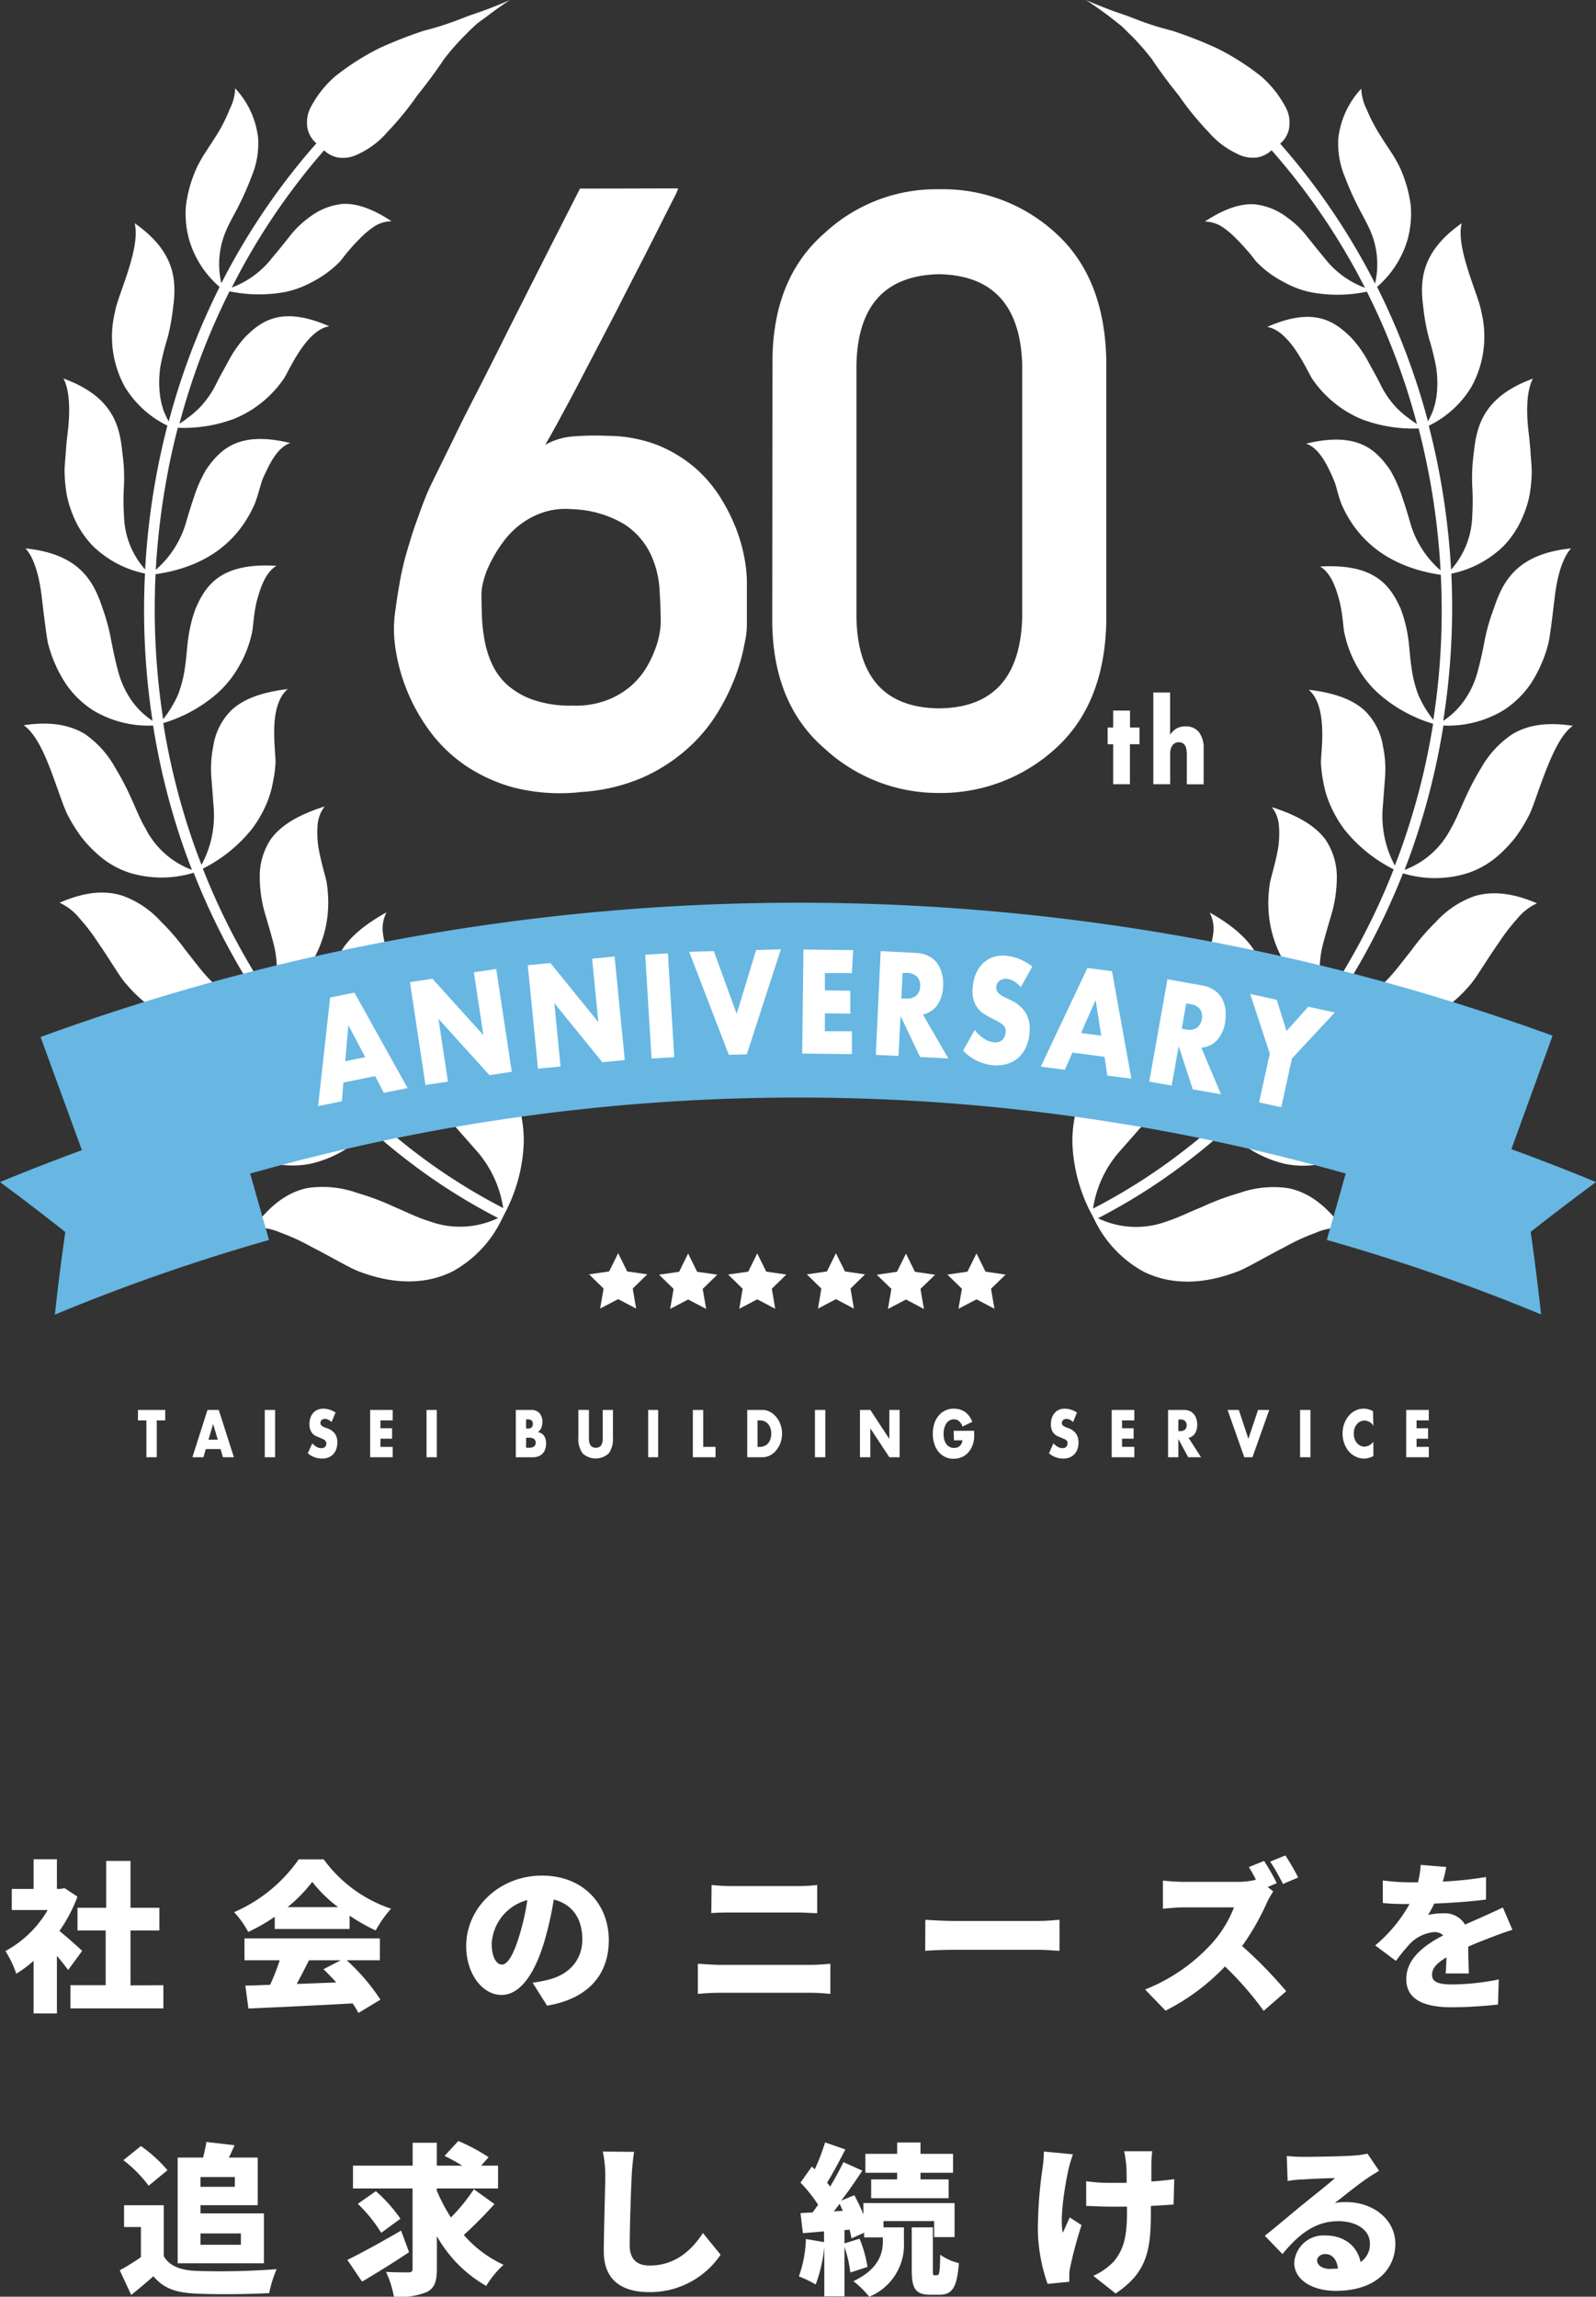 <svg xmlns="http://www.w3.org/2000/svg" viewBox="0 0 226.53 325.98"><rect x="0" y="0" width="226.53" height="325.98" fill="#333333" stroke="none"/><defs><style>.cls-1{fill:#fff;}.cls-2{fill:#67b7e2;}</style></defs><g id="レイヤー_2" data-name="レイヤー 2"><g id="レイヤー_1-2" data-name="レイヤー 1"><path class="cls-1" d="M9.67,279.61c-.41-.57-1-1.31-1.59-2v8.16H4.77V278.3a16.93,16.93,0,0,1-2.46,1.84,14.77,14.77,0,0,0-1.54-3.22,15.49,15.49,0,0,0,6-5.82H1.67v-3h3.1v-4.21H8.08v4.21h.51l.57-.11L11,269.2a22.4,22.4,0,0,1-2.56,4.87c1.11.9,2.76,2.37,3.22,2.83Zm13.52,2.16v3.29H10v-3.29h5V274H11v-3.22h4.07v-6.65h3.45v6.65h4.1V274h-4.1v7.79Z"/><path class="cls-1" d="M39,272.05a25.93,25.93,0,0,1-3.77,2.16,13.31,13.31,0,0,0-2-2.81,21.75,21.75,0,0,0,9.17-7.49h3.55a19.44,19.44,0,0,0,9.56,7A16.41,16.41,0,0,0,53.32,274a27.78,27.78,0,0,1-3.7-2.1v1.89H39Zm10.21,6.18A28.8,28.8,0,0,1,54,283.82l-3.13,1.89a11.69,11.69,0,0,0-.82-1.36c-5.29.3-10.86.55-14.79.73l-.44-3.26c1.06,0,2.23-.07,3.52-.11a30.6,30.6,0,0,0,1.36-3.48h-5v-3.1H53.92v3.1ZM48,270.69a19.1,19.1,0,0,1-3.68-3.59,21,21,0,0,1-3.51,3.59Zm-4.14,7.54c-.57,1.13-1.17,2.3-1.74,3.36l5.61-.21c-.6-.66-1.22-1.31-1.82-1.88l2.44-1.27Z"/><path class="cls-1" d="M75.59,281.41a17.6,17.6,0,0,0,2.23-.42c2.89-.71,4.83-2.73,4.83-5.72s-1.43-5-4.05-5.66a47.78,47.78,0,0,1-1.33,5.93c-1.36,4.56-3.41,7.61-6.1,7.61s-5-3-5-6.94c0-5.4,4.67-10,10.77-10,5.79,0,9.47,4,9.47,9.17,0,4.78-2.83,8.3-8.76,9.29Zm-.74-11.73a6.79,6.79,0,0,0-5.06,6.16c0,2,.69,3,1.47,3s1.61-1.38,2.42-4A34.47,34.47,0,0,0,74.85,269.68Z"/><path class="cls-1" d="M99.05,278.72c1,.06,2.21.16,3.15.16h12.88c.82,0,1.93-.07,2.78-.16V283c-.9-.09-2.07-.16-2.78-.16H102.2c-.94,0-2.23.07-3.15.16ZM101,267.54a27.54,27.54,0,0,0,2.94.16h9.34a22.85,22.85,0,0,0,2.71-.16v4c-.69,0-1.89-.09-2.71-.09h-9.32c-.92,0-2.13,0-3,.09Z"/><path class="cls-1" d="M131.34,272.48c.92.07,2.85.17,4,.17h12.21c1,0,2.16-.12,2.83-.17v4.4c-.6,0-1.89-.14-2.83-.14H135.32c-1.31,0-3,.07-4,.14Z"/><path class="cls-1" d="M180.72,268.46a12,12,0,0,0-.94,1.68,35.53,35.53,0,0,1-3.48,6.07,62.17,62.17,0,0,1,6.26,6.41l-3.2,2.79a45.66,45.66,0,0,0-5.49-6.3,30.86,30.86,0,0,1-8.44,6.27l-2.9-3a25.49,25.49,0,0,0,9.4-6.46,16.61,16.61,0,0,0,3.22-5.2H168c-1,0-2.3.14-2.94.19v-4a26,26,0,0,0,2.94.19h7.68a10.29,10.29,0,0,0,2.58-.3,20.29,20.29,0,0,0-1-1.8l2.16-.87a31.8,31.8,0,0,1,1.8,3.15l-1.29.55Zm1.38-1.06a28.53,28.53,0,0,0-1.82-3.17l2.16-.88a33.26,33.26,0,0,1,1.82,3.13Z"/><path class="cls-1" d="M205.19,280.1c.05-.58.09-1.43.12-2.28-1.43.83-2.05,1.56-2.05,2.48s.71,1.36,2.85,1.36a34.47,34.47,0,0,0,6.62-.71l-.11,3.56a62.27,62.27,0,0,1-6.58.39c-3.75,0-6.44-1-6.44-4s2.72-4.88,5.25-6.21a1.75,1.75,0,0,0-1.25-.46,5.45,5.45,0,0,0-3.35,1.52,27.46,27.46,0,0,0-2.12,2.57l-2.94-2.2a20.81,20.81,0,0,0,4.87-5.87c-.94,0-2.59,0-3.79-.16V266.9a30.21,30.21,0,0,0,4.09.27h.9a13.23,13.23,0,0,0,.39-2.48l3.63.3a20.26,20.26,0,0,1-.5,2.07,52.46,52.46,0,0,0,6.14-.65l0,3.2c-2.13.28-4.92.48-7.35.57a13.24,13.24,0,0,1-.88,1.61,11.57,11.57,0,0,1,2.26-.23,3.33,3.33,0,0,1,3,1.61c.92-.43,1.66-.73,2.46-1.1,1-.44,1.93-.87,2.9-1.33l1.36,3.17c-.81.23-2.24.76-3.11,1.1s-2,.76-3.17,1.29c0,1.24.07,2.78.09,3.8Z"/><path class="cls-1" d="M23.24,320.23c.85,1.43,2.41,2,4.67,2.09a105.26,105.26,0,0,0,11.36-.25,16.49,16.49,0,0,0-1.06,3.4c-2.92.16-7.5.21-10.37.07s-4.55-.69-6.07-2.46c-.94.83-1.91,1.66-3.15,2.65L17,322.23a32.64,32.64,0,0,0,3-1.86v-4.28H17.61V313h5.63Zm-2.14-10a18.53,18.53,0,0,0-3.59-3.63l2.49-2a19.48,19.48,0,0,1,3.77,3.43Zm4.12-4h3.61c.18-.76.37-1.55.46-2.21l4,.46c-.28.62-.53,1.22-.81,1.75h4.1v6.76H28.46v1.17h9v7.08H25.22ZM28.46,309v1.38h4.87V309Zm0,8v1.61h5.73V317Z"/><path class="cls-1" d="M58.06,319.66c-2.18,1.47-4.67,3-6.67,4.18l-2.09-3.08c1.93-.94,4.9-2.58,7.63-4.16Zm12.12-6.83a60.32,60.32,0,0,1-4.35,4.39,16.82,16.82,0,0,0,5.64,4.23,13.6,13.6,0,0,0-2.46,3,18.66,18.66,0,0,1-7-7.06V322c0,1.84-.35,2.76-1.41,3.31a10.19,10.19,0,0,1-4.69.67,14.36,14.36,0,0,0-1.12-3.52c1.28.07,2.71.07,3.17.07s.6-.14.6-.55V310.62H50.1v-3.24h8.47v-3.25H62v3.25h3.61c-.81-.51-1.73-1-2.51-1.38l1.95-2.12a26.2,26.2,0,0,1,4.3,2.3l-1.05,1.2h2.39v3.24H62v.3A24.33,24.33,0,0,0,64,314.73a25.69,25.69,0,0,0,3.26-4ZM53.35,311a21.73,21.73,0,0,1,3.49,3.91l-2.73,2a20.93,20.93,0,0,0-3.32-4.11Z"/><path class="cls-1" d="M90,305.42c-.16,1.08-.3,2.46-.34,3.45-.12,2.39-.28,7.31-.28,9.82,0,2.18,1.26,2.87,2.81,2.87,3.54,0,5.93-2.07,7.58-4.62l2.51,3.08a12.08,12.08,0,0,1-10.12,5.31c-4,0-6.46-1.79-6.46-5.77,0-2.87.21-9,.21-10.69a16.57,16.57,0,0,0-.35-3.49Z"/><path class="cls-1" d="M125.4,316.14h2.9v2.09a7.94,7.94,0,0,1-4.92,7.75,14.74,14.74,0,0,0-2.25-2.21c3.63-1.7,4.18-4,4.18-5.63v-.58h-2.66v-.66l-1.8.8a10.87,10.87,0,0,0-.27-1.24l-.72.07v1.88l2.14-.66a17.66,17.66,0,0,1,1.13,4l-2.44.8a16.81,16.81,0,0,0-.83-3.63v7H117v-7a21.55,21.55,0,0,1-1.22,5.33,15.51,15.51,0,0,0-2.39-1.15,17.37,17.37,0,0,0,1-5.31l2.57.44v-1.52l-3,.25-.34-2.85,1.72-.09c.25-.35.51-.72.78-1.08a20,20,0,0,0-2.5-3.15l1.61-2.28.41.39a29.14,29.14,0,0,0,1.47-3.82l2.88,1c-.85,1.64-1.8,3.43-2.6,4.72.16.18.3.36.44.55.71-1.2,1.38-2.42,1.88-3.47l2.69,1.21c-.9,1.36-1.93,2.86-3,4.26l1.86-.78a27.33,27.33,0,0,1,1.29,2.73v-1.61h12.94v4.83h-2.9v-2.27H125.4Zm-5.77-2.35c-.16-.34-.3-.66-.46-1-.27.37-.55.74-.82,1.08Zm7.71-5.4h-4.51V305.7h4.51v-1.61h3.31v1.61h4.62v2.69h-4.62v.94h4V312h-11v-2.67h3.68Zm5.7,14.53c.27,0,.37-.37.41-2.9a7.73,7.73,0,0,0,2.65,1.2c-.26,3.52-1,4.48-2.74,4.48H132.1c-2.23,0-2.69-.92-2.69-3.56v-6h3v6c0,.71,0,.8.25.8Z"/><path class="cls-1" d="M152.29,305.77c-.23.64-.5,1.56-.62,2.07-.46,2.09-1.29,6.76-.83,9.06.3-.56.67-1.5,1-2.17l1.67,1.09a58.51,58.51,0,0,0-1.58,5.84,6.27,6.27,0,0,0-.16,1.15c0,.25,0,.69,0,1.05l-3.08.3a24.43,24.43,0,0,1-1.38-7.47,61.34,61.34,0,0,1,.69-9.11,16.64,16.64,0,0,0,.16-2.2Zm14.28,7.13-3.22.2v1c0,5.45-.64,8.5-5,11.42l-3.17-2.5a9.35,9.35,0,0,0,2.92-2.05c1.33-1.63,1.86-3.36,1.86-6.9v-.87c-.8,0-1.61,0-2.37,0-.94,0-2.21-.07-3.42-.11v-3.5a23,23,0,0,0,3.33.23c.76,0,1.59,0,2.41,0,0-1.13,0-2.19-.09-2.81a13.36,13.36,0,0,0-.27-1.68h4a14.87,14.87,0,0,0-.13,1.68c0,.46,0,1.5,0,2.62,1.25-.09,2.37-.2,3.25-.34Z"/><path class="cls-1" d="M195.74,308.11c-.6.37-1.18.71-1.75,1.11-1.29.87-3.29,2.5-4.53,3.47a7.34,7.34,0,0,1,1.59-.14c3.91,0,7,2.51,7,5.93s-2.58,6.67-8.47,6.67c-3.21,0-5.88-1.49-5.88-4a4.16,4.16,0,0,1,4.41-3.86c2.79,0,4.58,1.61,5,3.77a3,3,0,0,0,1.33-2.62c0-2-2-3.18-4.5-3.18-3.34,0-5.73,2-7.91,4.67l-2.51-2.6c1.47-1.15,4.12-3.4,5.47-4.5s3.38-2.69,4.49-3.68c-1.15,0-3.5.11-4.72.2-.69,0-1.49.12-2,.21l-.12-3.56a19.44,19.44,0,0,0,2.32.13c1.22,0,5.78-.06,7.13-.18a11.08,11.08,0,0,0,2-.28ZM189.9,322c-.12-1.27-.81-2.07-1.77-2.07-.74,0-1.18.44-1.18.9,0,.71.76,1.21,1.91,1.21C189.23,322,189.57,322,189.9,322Z"/><path class="cls-1" d="M71.88,171.76a23.06,23.06,0,0,0,2.46-9.69,17.93,17.93,0,0,0-3.08-10.24c-.53-.72-2-2.28-3.23-4.09a13.21,13.21,0,0,1-1.4-2.92,5.08,5.08,0,0,1-.07-2.91c-3.34,3-5,5.46-5.5,7.72a9.41,9.41,0,0,0,.77,6.05,18.32,18.32,0,0,0,2.59,4l3,3.41a15.86,15.86,0,0,1,4,8.37,83.43,83.43,0,0,1-12.5-7.92c-1.85-1.41-3.64-2.91-5.39-4.48A22,22,0,0,0,58,150.55a18.09,18.09,0,0,0,.48-5.07,18.88,18.88,0,0,0-1.19-5.38c-.33-.83-1.42-2.66-2.2-4.68a13.39,13.39,0,0,1-.76-3.12,5.09,5.09,0,0,1,.53-2.81c-3.79,2.11-5.81,4.13-6.78,6.18a9.32,9.32,0,0,0-.5,5.94,19.26,19.26,0,0,0,1.57,4.44c.71,1.32,1.45,2.6,2.11,3.92a15.5,15.5,0,0,1,1.58,4.22,14.79,14.79,0,0,1,.28,4.54A92.87,92.87,0,0,1,39,142.53c5.24-4.25,8.51-10,7.36-17.31-.16-.86-.81-2.85-1.17-5a14.08,14.08,0,0,1-.11-3.16,5,5,0,0,1,1-2.6c-4,1.27-6.28,2.81-7.6,4.59a9.5,9.5,0,0,0-1.61,5.58,19,19,0,0,0,.61,4.56c.4,1.41.83,2.78,1.19,4.17a15.19,15.19,0,0,1,.63,4.35,14.89,14.89,0,0,1-.66,4.31,96.11,96.11,0,0,1-9.85-18.73,21,21,0,0,0,7-5.67,17.08,17.08,0,0,0,2.32-4.25,14.79,14.79,0,0,0,.65-2.46,16.82,16.82,0,0,0,.35-2.73c0-.86-.25-2.89-.18-5s.57-4.28,1.92-5.38c-4,.48-6.46,1.55-8,3a9.06,9.06,0,0,0-2.57,5.06,16,16,0,0,0-.28,4.47c.11,1.43.22,2.82.32,4.2a14.65,14.65,0,0,1-1.72,8.22c-.27-.7-.54-1.41-.8-2.12a99.33,99.33,0,0,1-4.63-18,20.56,20.56,0,0,0,7.61-4.17,14.85,14.85,0,0,0,3-3.65A16.08,16.08,0,0,0,35.72,90c.25-.82.23-2.82.77-4.83s1.29-4,2.76-4.86c-7.77-.48-10,2.64-11.46,6a19.33,19.33,0,0,0-1.06,4.22c-.21,1.39-.25,2.73-.46,4.07a17.33,17.33,0,0,1-1,4,16.34,16.34,0,0,1-2.11,3.48A102.57,102.57,0,0,1,22.08,81.5c5.94-.85,11.3-3.64,14.08-10a19.1,19.1,0,0,0,.6-1.84c.12-.39.24-.83.38-1.28s.37-.9.58-1.35c.85-1.82,1.9-3.62,3.48-4.15-7.31-1.77-9.92.87-11.94,3.77a19.66,19.66,0,0,0-1.71,3.85c-.43,1.28-.83,2.54-1.18,3.78a14,14,0,0,1-4.26,6.59,104.82,104.82,0,0,1,1.58-13.15q.64-3.53,1.55-7a20.53,20.53,0,0,0,8-1.28,15.81,15.81,0,0,0,7.13-5.82c.8-1.34,3.18-6.81,6.36-7.31-6.66-2.92-9.62-.82-12,1.6a16.72,16.72,0,0,0-2.32,3.36c-.61,1.14-1.26,2.24-1.8,3.37a13.36,13.36,0,0,1-2.25,3.19,13.17,13.17,0,0,1-1.69,1.46c-.36.29-.77.57-1.2.85a97,97,0,0,1,7.11-18.79,20.48,20.48,0,0,0,7.8.11,13.49,13.49,0,0,0,4-1.48,14.86,14.86,0,0,0,3.81-2.8c.27-.27.63-.8,1.13-1.4s1.11-1.27,1.77-1.93a12.85,12.85,0,0,1,2.12-1.77,4.78,4.78,0,0,1,2.36-.68c-2.86-1.9-5.18-2.58-7-2.45a9.29,9.29,0,0,0-4.7,1.92,13.52,13.52,0,0,0-2.83,2.76c-.79,1-1.54,1.94-2.34,2.87a13,13,0,0,1-5.8,4.31A94,94,0,0,1,46,21.34a3.9,3.9,0,0,0,1.9,1,4.68,4.68,0,0,0,2.91-.45A12.16,12.16,0,0,0,55,18.72a42.53,42.53,0,0,0,4.25-5.21C60.76,11.65,62.16,9.7,63,8.43a34.92,34.92,0,0,1,2.9-3.33c.51-.52,1-1,1.53-1.49S68.5,2.79,69,2.41C70.92.93,72.39,0,72.39,0S70.83.71,68.5,1.56l-1.88.65-2,.77c-1.41.51-2.91,1-4.42,1.37a60.43,60.43,0,0,0-6.32,2.47,35.82,35.82,0,0,0-6.29,4A15,15,0,0,0,44,15.43a4.6,4.6,0,0,0-.27,3.13,3.74,3.74,0,0,0,1.18,1.78A95.87,95.87,0,0,0,31.42,40.2a12,12,0,0,1,.7-7.54c.53-1.2,1.2-2.34,1.82-3.57a41.27,41.27,0,0,0,1.75-4,12,12,0,0,0,.94-5.55,12.33,12.33,0,0,0-3.25-7,6.85,6.85,0,0,1-.77,2.93A21.81,21.81,0,0,1,31,18.76c-.62,1-1.28,2-1.84,2.87a18.9,18.9,0,0,0-1.15,2,18.37,18.37,0,0,0-1.62,5.59,13.8,13.8,0,0,0,.47,4.85,14.12,14.12,0,0,0,4.31,6.66,99.43,99.43,0,0,0-7.22,19.09,14.32,14.32,0,0,1-.69-1.43,11.75,11.75,0,0,1-.54-2.2A14.88,14.88,0,0,1,22.77,52a36,36,0,0,1,1-4,30.15,30.15,0,0,0,.81-4.45c.48-3.66.36-7.8-5.47-11.87.91,3.52-2.46,10.39-2.76,12.47A14.77,14.77,0,0,0,17.7,54.87a14.47,14.47,0,0,0,6.06,5.54c-.6,2.33-1.13,4.69-1.57,7.08A104.14,104.14,0,0,0,20.6,80.83a11.91,11.91,0,0,1-3-7.59,33,33,0,0,1,0-4.33,25.39,25.39,0,0,0-.24-4.69C17,60.42,16,56.27,9,53.72c.89,1.65.94,4.44.68,7.05-.08.66-.15,1.3-.22,1.92s-.09,1.22-.14,1.77c-.09,1.09-.17,2-.15,2.52a20.76,20.76,0,0,0,.31,3.28,15.37,15.37,0,0,0,.86,2.83,13.7,13.7,0,0,0,2.75,4.31,14.82,14.82,0,0,0,7.49,4,103.51,103.51,0,0,0,1.07,20.91,11.22,11.22,0,0,1-3-2.92,12.87,12.87,0,0,1-1.85-4c-.39-1.41-.7-2.88-1-4.39a28,28,0,0,0-1.25-4.69c-1.24-3.75-3.24-7.7-10.93-8.47,1.32,1.43,2,4.24,2.32,7s.64,5.33.86,6.41a19.08,19.08,0,0,0,2.6,5.89,13.58,13.58,0,0,0,3.8,3.67,15.24,15.24,0,0,0,8.53,2.17,100.11,100.11,0,0,0,4.69,18.3c.27.74.55,1.46.83,2.19a12.15,12.15,0,0,1-6.59-5.87c-.78-1.32-1.34-2.77-2-4.22a39.3,39.3,0,0,0-2.34-4.47A14.11,14.11,0,0,0,12,104.15c-2-1.18-4.67-1.82-8.64-1.21,1.65,1.13,2.89,3.85,3.9,6.53s1.84,5.31,2.41,6.33a22.93,22.93,0,0,0,1.88,3,17.82,17.82,0,0,0,2.15,2.31,12.57,12.57,0,0,0,4.67,2.76,15.57,15.57,0,0,0,9.12,0,97.12,97.12,0,0,0,10,19,12.54,12.54,0,0,1-4.4-1.27,15.21,15.21,0,0,1-3.73-3c-1.07-1.17-2-2.48-3.06-3.78a30.91,30.91,0,0,0-3.44-4,13.54,13.54,0,0,0-5.48-3.69c-2.23-.71-5.08-.69-8.92,1a7.88,7.88,0,0,1,2.82,2.2,27.36,27.36,0,0,1,2.66,3.49c1.72,2.46,3.15,5,4,5.87a18.53,18.53,0,0,0,5.38,4.42,12.91,12.91,0,0,0,5.36,1.59,16,16,0,0,0,9.15-2.42A94.59,94.59,0,0,0,52.1,159.88a12.68,12.68,0,0,1-4.75-.11,15.25,15.25,0,0,1-4.5-2c-1.38-.9-2.65-2-4.05-3a32.17,32.17,0,0,0-4.45-3.15A14.14,14.14,0,0,0,28,149.21c-2.41-.16-5.26.6-8.67,3.29A7.79,7.79,0,0,1,22.67,154a30.86,30.86,0,0,1,3.57,2.88c2.34,2.09,4.45,4.27,5.5,5A18.85,18.85,0,0,0,38.29,165a12.89,12.89,0,0,0,5.77.18,16.29,16.29,0,0,0,8.43-4.92c1.78,1.6,3.6,3.12,5.48,4.55a83.91,83.91,0,0,0,12.73,8.07,12.52,12.52,0,0,1-9.8.44c-1.65-.49-3.19-1.29-4.88-2a36.66,36.66,0,0,0-5.31-2,14.65,14.65,0,0,0-7-.71c-2.44.48-5.08,2-7.72,5.65a8.1,8.1,0,0,1,3.79.68,29.7,29.7,0,0,1,4.37,2c2.94,1.5,5.67,3.15,6.93,3.57,5.46,2.05,9.9,1.6,13.21-.08a16.59,16.59,0,0,0,6.92-7.35"/><path class="cls-1" d="M155.34,173.11a16.59,16.59,0,0,0,6.92,7.35c3.31,1.68,7.75,2.13,13.21.08,1.26-.42,4-2.07,6.93-3.57a30.08,30.08,0,0,1,4.36-2,8.1,8.1,0,0,1,3.79-.68c-2.64-3.66-5.27-5.17-7.72-5.65a14.61,14.61,0,0,0-7,.71,36.8,36.8,0,0,0-5.32,2c-1.68.67-3.23,1.47-4.88,2a12.5,12.5,0,0,1-9.79-.44,84.32,84.32,0,0,0,12.72-8.07q2.82-2.14,5.48-4.55a16.28,16.28,0,0,0,8.44,4.92,12.89,12.89,0,0,0,5.77-.18,18.81,18.81,0,0,0,6.54-3.09c1.05-.7,3.16-2.88,5.51-5a29.25,29.25,0,0,1,3.57-2.88,7.76,7.76,0,0,1,3.37-1.54c-3.4-2.69-6.25-3.45-8.66-3.29a14.22,14.22,0,0,0-6.4,2.35,33.42,33.42,0,0,0-4.45,3.15c-1.39,1-2.67,2.13-4,3a15.25,15.25,0,0,1-4.5,2,12.7,12.7,0,0,1-4.75.11,94.59,94.59,0,0,0,14.31-16.48,16,16,0,0,0,9.14,2.42,13,13,0,0,0,5.37-1.59,18.5,18.5,0,0,0,5.37-4.42c.82-.89,2.26-3.41,4-5.87a28.37,28.37,0,0,1,2.67-3.49,7.77,7.77,0,0,1,2.81-2.2c-3.84-1.66-6.69-1.68-8.91-1a13.47,13.47,0,0,0-5.48,3.69,30.91,30.91,0,0,0-3.44,4c-1.06,1.3-2,2.61-3.07,3.78a15.16,15.16,0,0,1-3.72,3,12.54,12.54,0,0,1-4.4,1.27,98.49,98.49,0,0,0,10-19,15.54,15.54,0,0,0,9.11,0,12.52,12.52,0,0,0,4.68-2.76,18.54,18.54,0,0,0,2.15-2.31,21.91,21.91,0,0,0,1.87-3c.57-1,1.36-3.66,2.41-6.33s2.26-5.4,3.9-6.53c-4-.61-6.64,0-8.63,1.21a14,14,0,0,0-4.34,4.68,37.87,37.87,0,0,0-2.35,4.47c-.68,1.45-1.23,2.9-2,4.22a12.13,12.13,0,0,1-6.58,5.87c.28-.73.56-1.45.82-2.18a101.27,101.27,0,0,0,4.7-18.31,15.26,15.26,0,0,0,8.53-2.17,13.58,13.58,0,0,0,3.8-3.67,19.07,19.07,0,0,0,2.59-5.89c.23-1.08.55-3.7.87-6.41s1-5.52,2.32-7c-7.69.77-9.69,4.72-10.93,8.47A27.12,27.12,0,0,0,210.71,91c-.29,1.51-.61,3-1,4.39a12.68,12.68,0,0,1-1.86,4,11.07,11.07,0,0,1-3,2.92A103.51,103.51,0,0,0,206,81.42a14.86,14.86,0,0,0,7.49-4,13.68,13.68,0,0,0,2.74-4.31,14.64,14.64,0,0,0,.87-2.83,22,22,0,0,0,.31-3.28c0-.53-.06-1.43-.16-2.52,0-.55-.09-1.14-.14-1.77s-.14-1.26-.21-1.92c-.26-2.61-.21-5.4.68-7.05-7,2.55-8,6.7-8.39,10.5a26.24,26.24,0,0,0-.23,4.69,34.81,34.81,0,0,1,0,4.33,11.91,11.91,0,0,1-3,7.59,106,106,0,0,0-1.6-13.34q-.66-3.59-1.57-7.08a14.44,14.44,0,0,0,6.07-5.54,14.77,14.77,0,0,0,1.37-10.73c-.29-2.08-3.67-9-2.76-12.47-5.82,4.07-5.94,8.21-5.46,11.87a28.89,28.89,0,0,0,.81,4.45,38.25,38.25,0,0,1,1,4,14.52,14.52,0,0,1,.08,4.17,11,11,0,0,1-.54,2.2,14.19,14.19,0,0,1-.68,1.43,100.1,100.1,0,0,0-7.22-19.09,14.19,14.19,0,0,0,4.31-6.66,14,14,0,0,0,.47-4.85,18.66,18.66,0,0,0-1.62-5.59,20.87,20.87,0,0,0-1.15-2c-.56-.84-1.22-1.83-1.85-2.87a23.93,23.93,0,0,1-1.64-3.23,7.15,7.15,0,0,1-.77-2.93,12.4,12.4,0,0,0-3.25,7,12.26,12.26,0,0,0,.94,5.55,41.25,41.25,0,0,0,1.76,4c.62,1.23,1.29,2.37,1.82,3.57a12,12,0,0,1,.69,7.54,95.83,95.83,0,0,0-13.47-19.86,3.81,3.81,0,0,0,1.18-1.78,4.66,4.66,0,0,0-.27-3.13A15.21,15.21,0,0,0,179,10.84a35.08,35.08,0,0,0-6.29-4,59.56,59.56,0,0,0-6.31-2.47A45.56,45.56,0,0,1,161.94,3l-2-.77L158,1.56C155.7.71,154.13,0,154.13,0s1.47.93,3.42,2.41l1.53,1.2c.52.45,1,1,1.54,1.49a36.39,36.39,0,0,1,2.9,3.33c.84,1.27,2.24,3.22,3.76,5.08a41.63,41.63,0,0,0,4.24,5.21,12.18,12.18,0,0,0,4.16,3.15,4.68,4.68,0,0,0,2.91.45,3.91,3.91,0,0,0,1.89-1,94,94,0,0,1,13.26,19.53,12.92,12.92,0,0,1-5.81-4.31c-.8-.93-1.54-1.9-2.34-2.87a13.28,13.28,0,0,0-2.83-2.76A9.25,9.25,0,0,0,178.07,29c-1.87-.13-4.19.55-7.06,2.45a4.72,4.72,0,0,1,2.36.68,12.45,12.45,0,0,1,2.12,1.77c.66.66,1.27,1.35,1.78,1.93s.85,1.13,1.13,1.4a14.86,14.86,0,0,0,3.81,2.8,13.39,13.39,0,0,0,4,1.48,20.48,20.48,0,0,0,7.8-.11,97.65,97.65,0,0,1,7.11,18.79c-.43-.28-.84-.56-1.2-.85a14,14,0,0,1-1.7-1.46A13.31,13.31,0,0,1,196,54.7c-.54-1.13-1.19-2.23-1.8-3.37A16.38,16.38,0,0,0,191.86,48c-2.41-2.42-5.37-4.52-12-1.6,3.18.5,5.56,6,6.35,7.31a15.88,15.88,0,0,0,7.14,5.82,20.5,20.5,0,0,0,8,1.28q.89,3.45,1.55,7a103,103,0,0,1,1.57,13.15,14,14,0,0,1-4.26-6.59c-.34-1.24-.74-2.5-1.17-3.78a20.27,20.27,0,0,0-1.71-3.85c-2-2.9-4.63-5.54-11.94-3.77,1.58.53,2.63,2.33,3.48,4.15.21.45.41.91.58,1.35s.26.89.38,1.28a17.06,17.06,0,0,0,.59,1.84c2.79,6.32,8.15,9.11,14.08,10a101.12,101.12,0,0,1-1.06,20.59,16.27,16.27,0,0,1-2.1-3.48,16.84,16.84,0,0,1-1-4c-.22-1.34-.26-2.68-.46-4.07a19.37,19.37,0,0,0-1.07-4.22c-1.49-3.33-3.69-6.45-11.45-6,1.46.84,2.23,2.85,2.75,4.86s.52,4,.77,4.83a16.35,16.35,0,0,0,1.92,4.81,14.81,14.81,0,0,0,3,3.65,20.64,20.64,0,0,0,7.61,4.17,99.33,99.33,0,0,1-4.63,18c-.25.71-.53,1.42-.8,2.12a14.82,14.82,0,0,1-1.72-8.22c.11-1.38.21-2.77.32-4.2a15.58,15.58,0,0,0-.28-4.47,9,9,0,0,0-2.56-5.06c-1.53-1.46-4-2.53-8-3,1.35,1.1,1.82,3.27,1.92,5.38s-.18,4.13-.17,5a18,18,0,0,0,.34,2.73,13.89,13.89,0,0,0,.66,2.46,17.08,17.08,0,0,0,2.32,4.25,21,21,0,0,0,7,5.67,95.53,95.53,0,0,1-9.84,18.73,14.24,14.24,0,0,1-.66-4.31,14.85,14.85,0,0,1,.62-4.35c.36-1.39.79-2.76,1.19-4.17a19,19,0,0,0,.62-4.56,9.44,9.44,0,0,0-1.62-5.58c-1.32-1.78-3.62-3.32-7.6-4.59a4.8,4.8,0,0,1,1,2.6,13.5,13.5,0,0,1-.1,3.16c-.36,2.11-1,4.1-1.17,5-1.15,7.33,2.12,13.06,7.36,17.31a93.23,93.23,0,0,1-14.05,16.2,15.13,15.13,0,0,1,.27-4.54A15.51,15.51,0,0,1,175.3,150c.66-1.32,1.4-2.6,2.1-3.92a18.82,18.82,0,0,0,1.58-4.44,9.39,9.39,0,0,0-.51-5.94c-1-2-3-4.07-6.77-6.18a5.09,5.09,0,0,1,.52,2.81,13.35,13.35,0,0,1-.75,3.12c-.78,2-1.87,3.85-2.21,4.68a19.2,19.2,0,0,0-1.18,5.38,17.73,17.73,0,0,0,.48,5.07,22.15,22.15,0,0,0,4.46,8.56c-1.74,1.57-3.54,3.07-5.39,4.48a83.33,83.33,0,0,1-12.49,7.92,15.85,15.85,0,0,1,4-8.37l3-3.41a18.69,18.69,0,0,0,2.59-4,9.48,9.48,0,0,0,.77-6.05c-.54-2.26-2.16-4.73-5.51-7.72a5.08,5.08,0,0,1-.06,2.91,13.72,13.72,0,0,1-1.41,2.92c-1.22,1.81-2.7,3.37-3.22,4.09a17.94,17.94,0,0,0-3.09,10.24,23.23,23.23,0,0,0,2.47,9.69"/><path class="cls-1" d="M96.26,26.74A6.6,6.6,0,0,1,95.7,28L94,31.36c-.71,1.43-1.54,3.06-2.48,4.91l-3,5.84c-1,2-2.11,4.1-3.19,6.18s-2.13,4.07-3.13,6-1.92,3.61-2.75,5.15-1.52,2.77-2.07,3.7a9.44,9.44,0,0,1,3.87-1.19,39.92,39.92,0,0,1,5-.09A19.91,19.91,0,0,1,93.4,63.2a19.17,19.17,0,0,1,5.23,3.18,18.92,18.92,0,0,1,3.63,4.25,26.21,26.21,0,0,1,2.28,4.56,23.45,23.45,0,0,1,1.15,4.16,20.34,20.34,0,0,1,.32,3v3.32q0,1.13,0,2.28c0,.77,0,1.43-.09,2,0,.27-.16,1-.38,2.11a27.23,27.23,0,0,1-1.18,4,30.67,30.67,0,0,1-2.45,5,22.87,22.87,0,0,1-4.2,5.08,24.53,24.53,0,0,1-6.32,4.14,25.86,25.86,0,0,1-8.87,2.13A26.79,26.79,0,0,1,73,111.8a23,23,0,0,1-7.15-3.29,21.24,21.24,0,0,1-5-4.94,26.52,26.52,0,0,1-3.16-5.75,25.61,25.61,0,0,1-1.54-5.67A18.09,18.09,0,0,1,56,87.53c.24-1.89.5-3.57.77-5.06s.6-2.89,1-4.24.79-2.68,1.27-4S60,71.5,60.63,70c.16-.38.59-1.3,1.3-2.74l2.63-5.35c1-2.12,2.22-4.45,3.52-7s2.6-5.12,3.9-7.74q4.6-9.14,10.34-20.4ZM93.78,88.4c0-1.47-.06-3.08-.18-4.86a13.47,13.47,0,0,0-1.33-5.05,10.43,10.43,0,0,0-3.75-4.14,15.34,15.34,0,0,0-7.38-2.08,10,10,0,0,0-4.08.47,11.22,11.22,0,0,0-3.25,1.73A12.13,12.13,0,0,0,71.36,77a18.64,18.64,0,0,0-1.72,2.81,12.74,12.74,0,0,0-1,2.57,8,8,0,0,0-.3,1.82q0,1.44.06,3.21a23.4,23.4,0,0,0,.39,3.52,13.83,13.83,0,0,0,1.09,3.41,9,9,0,0,0,2.18,2.92,11.08,11.08,0,0,0,3.64,2.08,16.25,16.25,0,0,0,5.52.81,12.48,12.48,0,0,0,4.64-.67,11.44,11.44,0,0,0,3.37-1.85,10.75,10.75,0,0,0,2.28-2.51,14.23,14.23,0,0,0,1.38-2.72A11.76,11.76,0,0,0,93.6,90,10.8,10.8,0,0,0,93.78,88.4Z"/><path class="cls-1" d="M109.64,51.09q.1-11.65,7.39-18a23.3,23.3,0,0,1,16.27-6.23,23.66,23.66,0,0,1,16.56,6.24q6.93,6.3,7.16,18V88.28q-.24,11.61-7.16,17.92a24.12,24.12,0,0,1-16.56,6.35A23.77,23.77,0,0,1,117,106.21q-7.27-6.3-7.39-17.89Zm35.45.75q-.34-12.69-11.79-12.92-11.51.24-11.74,12.92V87.62q.24,12.81,11.74,12.92,11.44-.12,11.79-12.92Z"/><polygon class="cls-1" points="128.59 177.93 129.86 180.51 132.72 180.93 130.65 182.94 131.14 185.79 128.59 184.44 126.03 185.79 126.52 182.94 124.45 180.93 127.31 180.51 128.59 177.93"/><polygon class="cls-1" points="118.65 177.88 119.93 180.46 122.78 180.88 120.72 182.89 121.2 185.74 118.65 184.39 116.1 185.74 116.58 182.89 114.52 180.88 117.37 180.46 118.65 177.88"/><polygon class="cls-1" points="97.67 177.92 98.95 180.51 101.81 180.92 99.74 182.94 100.23 185.78 97.67 184.44 95.12 185.78 95.61 182.94 93.54 180.92 96.39 180.51 97.67 177.92"/><polygon class="cls-1" points="87.74 177.87 89.02 180.46 91.87 180.87 89.81 182.89 90.29 185.73 87.74 184.39 85.18 185.73 85.67 182.89 83.61 180.87 86.46 180.46 87.74 177.87"/><polygon class="cls-1" points="107.48 177.9 108.76 180.49 111.61 180.9 109.55 182.92 110.03 185.76 107.48 184.42 104.93 185.76 105.41 182.92 103.35 180.9 106.2 180.49 107.48 177.9"/><polygon class="cls-1" points="138.6 177.9 139.88 180.49 142.73 180.91 140.66 182.92 141.15 185.76 138.6 184.42 136.04 185.76 136.53 182.92 134.47 180.91 137.32 180.49 138.6 177.9"/><path class="cls-2" d="M0,167.78a297.76,297.76,0,0,1,32.62-11.34L38.17,176A275.18,275.18,0,0,0,7.79,186.59q.63-5.85,1.48-11.72C6.23,172.46,3.15,170.1,0,167.78Z"/><path class="cls-2" d="M226.53,167.78a297.76,297.76,0,0,0-32.62-11.34L188.36,176a275,275,0,0,1,30.37,10.56q-.63-5.85-1.47-11.72Q221.81,171.26,226.53,167.78Z"/><path class="cls-2" d="M210.92,173a285.45,285.45,0,0,0-195.68.14L5.76,147.19A313,313,0,0,1,220.37,147Z"/><path class="cls-2" d="M35.49,166.58q-10,2.83-19.88,6.42,11.52,1,22.56,3Q36.82,171.31,35.49,166.58Z"/><path class="cls-2" d="M191,166.58q10,2.83,19.88,6.42-11.53,1-22.56,3Q189.7,171.31,191,166.58Z"/><path class="cls-1" d="M53.25,152.74l-4.51.91-.22,2.66-3.37.68,1.71-15.41,3.45-.69,7.54,13.54-3.37.68Zm-1.41-2.69-2.39-4.53-.45,5.1Z"/><path class="cls-1" d="M60.39,154l-2.2-14.6,3.19-.48,7.23,8L67.26,138l3.17-.47,2.21,14.59-3.17.48-7.24-8,1.35,8.92Z"/><path class="cls-1" d="M76.36,151.68,74.91,137l3.21-.32,6.81,8.4-.89-9,3.19-.32,1.45,14.69-3.19.32-6.81-8.4.88,9Z"/><path class="cls-1" d="M94.8,135.31l.9,14.74-3.22.19-.9-14.73Z"/><path class="cls-1" d="M101.32,135l3.24,8.9,2.76-9.06,3.51-.1L106,149.64l-2.56.07-5.62-14.62Z"/><path class="cls-1" d="M120.91,138.11l-3.83,0,0,2.46,3.61.05,0,3.25-3.61-.05,0,2.55,3.84,0,0,3.25-7.06-.09.18-14.76,7.06.09Z"/><path class="cls-1" d="M134.6,150.23l-4-.2-2.78-5.82-.29,5.67-3.22-.16L125,135l5,.25a4.15,4.15,0,0,1,1.79.45,3.37,3.37,0,0,1,1.22,1,4.36,4.36,0,0,1,.68,1.48,5.73,5.73,0,0,1,.17,1.77,5,5,0,0,1-.82,2.7A3.44,3.44,0,0,1,131,144Zm-6.67-8.5.61,0a2.06,2.06,0,0,0,1.48-.4,1.74,1.74,0,0,0,.58-1.32,1.76,1.76,0,0,0-.44-1.38,2.1,2.1,0,0,0-1.44-.54l-.61,0Z"/><path class="cls-1" d="M144.89,140.11a4.17,4.17,0,0,0-1-.85,2.51,2.51,0,0,0-1-.33,1.45,1.45,0,0,0-1,.26,1.14,1.14,0,0,0-.48.88,1,1,0,0,0,.14.66,1.85,1.85,0,0,0,.48.49,3.75,3.75,0,0,0,.69.38l.77.37a5,5,0,0,1,2.15,1.87,4.71,4.71,0,0,1,.48,2.79,5.94,5.94,0,0,1-.5,2,4.31,4.31,0,0,1-1.07,1.49,4.23,4.23,0,0,1-1.6.88,5.26,5.26,0,0,1-2.05.18,6.68,6.68,0,0,1-4.2-2.05l1.65-2.95a5.46,5.46,0,0,0,1.33,1.25,3,3,0,0,0,1.36.5,1.51,1.51,0,0,0,1.21-.32,1.45,1.45,0,0,0,.47-1,1.53,1.53,0,0,0,0-.58,1.11,1.11,0,0,0-.29-.48,2.41,2.41,0,0,0-.56-.43c-.23-.14-.52-.3-.86-.47a13.18,13.18,0,0,1-1.17-.63,3.67,3.67,0,0,1-1-.84,3.61,3.61,0,0,1-.65-1.25,4.77,4.77,0,0,1-.12-1.83,5.82,5.82,0,0,1,.48-1.95,4.57,4.57,0,0,1,1-1.45,3.9,3.9,0,0,1,1.44-.86,4.26,4.26,0,0,1,1.8-.19,6.39,6.39,0,0,1,1.89.47,7.57,7.57,0,0,1,1.84,1.06Z"/><path class="cls-1" d="M156.77,150l-4.56-.6-1.07,2.44-3.41-.45,6.61-14,3.49.46,2.75,15.25-3.41-.44Zm-.46-3-.8-5.06-2.07,4.68Z"/><path class="cls-1" d="M173.3,155.31l-4-.69-2-6.13-1,5.59-3.18-.56L165.7,139l4.94.87a4.17,4.17,0,0,1,1.72.68,3.44,3.44,0,0,1,1.09,1.19,4.45,4.45,0,0,1,.49,1.56,6.3,6.3,0,0,1-.05,1.78,5,5,0,0,1-1.15,2.57,3.38,3.38,0,0,1-2.23,1.05ZM167.73,146l.6.11a2.1,2.1,0,0,0,1.53-.21,2.06,2.06,0,0,0,.47-2.66,2.11,2.11,0,0,0-1.36-.72l-.6-.1Z"/><path class="cls-1" d="M180.23,149.55l-2.78-8.47,3.76.82,1.39,4.44,3.09-3.45,3.76.82-6.08,6.53-1.51,6.92-3.15-.69Z"/><path class="cls-1" d="M160.38,105.63v5.68H158v-5.68h-.79v-2.37H158v-2.41h2.39v2.41h1.35v2.37Z"/><path class="cls-1" d="M163.7,98.29h2.38v6a2.77,2.77,0,0,1,1-.94,2.59,2.59,0,0,1,1.18-.25,2.3,2.3,0,0,1,1.93.84,3.64,3.64,0,0,1,.65,2.27v5.11h-2.39v-4.06a4.48,4.48,0,0,0-.08-1,1.25,1.25,0,0,0-.26-.58,1,1,0,0,0-.76-.33,1.1,1.1,0,0,0-.93.43,2,2,0,0,0-.33,1.23v4.3H163.7Z"/><path class="cls-1" d="M22.25,201.6v5.23H20.78V201.6h-1.2v-1.48h3.87v1.48Z"/><path class="cls-1" d="M31.3,205.67H29.21l-.34,1.16H27.31l2.14-6.71h1.6l2.15,6.71H31.64Zm-.39-1.33-.66-2.23-.66,2.23Z"/><path class="cls-1" d="M39.05,200.12v6.71H37.58v-6.71Z"/><path class="cls-1" d="M47.06,201.84a1.77,1.77,0,0,0-.48-.34,1,1,0,0,0-.46-.11.65.65,0,0,0-.46.16.52.52,0,0,0-.18.42.48.48,0,0,0,.09.29.9.9,0,0,0,.23.2,2.52,2.52,0,0,0,.33.15l.36.13a2.29,2.29,0,0,1,1.06.76,2.14,2.14,0,0,1,.33,1.24,2.77,2.77,0,0,1-.15.94,2,2,0,0,1-.42.71,2,2,0,0,1-.69.47,2.45,2.45,0,0,1-.93.16,3.06,3.06,0,0,1-2-.75l.63-1.41a2.9,2.9,0,0,0,.65.52,1.41,1.41,0,0,0,.64.16.67.67,0,0,0,.53-.19.64.64,0,0,0,.18-.45.67.67,0,0,0-.05-.26.55.55,0,0,0-.15-.2,1.15,1.15,0,0,0-.27-.18l-.41-.18-.55-.23a1.72,1.72,0,0,1-.49-.34,1.66,1.66,0,0,1-.34-.54,2.17,2.17,0,0,1-.14-.83,2.83,2.83,0,0,1,.14-.9,1.94,1.94,0,0,1,.39-.69,1.59,1.59,0,0,1,.61-.45,2,2,0,0,1,.82-.16,3,3,0,0,1,.87.13,3.7,3.7,0,0,1,.88.41Z"/><path class="cls-1" d="M55.74,201.6H54v1.12h1.65v1.48H54v1.16h1.74v1.47h-3.2v-6.71h3.2Z"/><path class="cls-1" d="M62,200.12v6.71H60.54v-6.71Z"/><path class="cls-1" d="M73.21,200.12h2.18a1.5,1.5,0,0,1,1.18.45,1.82,1.82,0,0,1,.41,1.28,2,2,0,0,1-.16.84,1.5,1.5,0,0,1-.47.57,1.65,1.65,0,0,1,.54.21,1.23,1.23,0,0,1,.36.36,1.63,1.63,0,0,1,.2.49,2.49,2.49,0,0,1,.06.57,2.37,2.37,0,0,1-.14.83,1.57,1.57,0,0,1-1,1,2.55,2.55,0,0,1-.81.12H73.21Zm1.46,2.64h.27c.46,0,.69-.22.69-.65s-.23-.65-.69-.65h-.27Zm0,2.72H75a1.38,1.38,0,0,0,.8-.17.73.73,0,0,0,0-1.08,1.38,1.38,0,0,0-.8-.17h-.32Z"/><path class="cls-1" d="M83.59,200.12v3.65c0,.2,0,.4,0,.6a1.92,1.92,0,0,0,.12.56.85.85,0,0,0,.29.4,1.1,1.1,0,0,0,1.14,0,.85.85,0,0,0,.29-.4,1.92,1.92,0,0,0,.12-.56c0-.2,0-.4,0-.6v-3.65H87V204a3.55,3.55,0,0,1-.6,2.29,2.74,2.74,0,0,1-3.7,0,3.49,3.49,0,0,1-.61-2.29v-3.89Z"/><path class="cls-1" d="M93.42,200.12v6.71H92v-6.71Z"/><path class="cls-1" d="M99.81,200.12v5.24h1.75v1.47H98.34v-6.71Z"/><path class="cls-1" d="M106.06,200.12h2.17a2.18,2.18,0,0,1,1.08.28,3.06,3.06,0,0,1,.88.73,3.47,3.47,0,0,1,.59,1.07,3.67,3.67,0,0,1,.22,1.28,3.89,3.89,0,0,1-.21,1.27,3.59,3.59,0,0,1-.59,1.07,2.86,2.86,0,0,1-.89.74,2.22,2.22,0,0,1-1.08.27h-2.17Zm1.46,5.24h.34a1.51,1.51,0,0,0,.68-.15,1.39,1.39,0,0,0,.51-.39,1.74,1.74,0,0,0,.31-.59,2.61,2.61,0,0,0,0-1.5,2.14,2.14,0,0,0-.32-.6,1.65,1.65,0,0,0-.51-.39,1.6,1.6,0,0,0-.67-.14h-.34Z"/><path class="cls-1" d="M117.14,200.12v6.71h-1.47v-6.71Z"/><path class="cls-1" d="M122.06,206.83v-6.71h1.47l2.7,4.11v-4.11h1.46v6.71h-1.46l-2.7-4.1v4.1Z"/><path class="cls-1" d="M135.36,203.08h2.91c0,.35,0,.68,0,1a4.86,4.86,0,0,1-.15.81,3.62,3.62,0,0,1-.43.93,2.93,2.93,0,0,1-.63.68,2.88,2.88,0,0,1-.8.41,3,3,0,0,1-.91.14,2.64,2.64,0,0,1-1.2-.26,2.71,2.71,0,0,1-.93-.72,3.34,3.34,0,0,1-.6-1.12,4.46,4.46,0,0,1-.22-1.45,4.73,4.73,0,0,1,.21-1.44,3.36,3.36,0,0,1,.61-1.12,2.72,2.72,0,0,1,2.18-1,2.71,2.71,0,0,1,1.55.45A3,3,0,0,1,138,201.8l-1.39.68a1.64,1.64,0,0,0-.51-.79,1.1,1.1,0,0,0-.7-.24,1.21,1.21,0,0,0-.6.15,1.28,1.28,0,0,0-.46.41,2.11,2.11,0,0,0-.3.66,3.18,3.18,0,0,0-.11.85,3.38,3.38,0,0,0,.09.8,2,2,0,0,0,.29.63,1.21,1.21,0,0,0,.46.41,1.32,1.32,0,0,0,.64.15,1.42,1.42,0,0,0,.42-.06,1.05,1.05,0,0,0,.63-.52,1.4,1.4,0,0,0,.14-.5h-1.2Z"/><path class="cls-1" d="M152.31,201.84a1.77,1.77,0,0,0-.48-.34,1,1,0,0,0-.46-.11.67.67,0,0,0-.47.16.52.52,0,0,0-.18.42.48.48,0,0,0,.09.29.8.8,0,0,0,.24.2,2.52,2.52,0,0,0,.33.15l.36.13a2.21,2.21,0,0,1,1,.76,2.14,2.14,0,0,1,.34,1.24,2.77,2.77,0,0,1-.15.94,1.88,1.88,0,0,1-.43.71,1.84,1.84,0,0,1-.68.47,2.49,2.49,0,0,1-.93.16,3.06,3.06,0,0,1-2-.75l.63-1.41a2.69,2.69,0,0,0,.65.52,1.34,1.34,0,0,0,.63.16.7.7,0,0,0,.54-.19.63.63,0,0,0,.17-.45.68.68,0,0,0,0-.26.55.55,0,0,0-.15-.2,1.15,1.15,0,0,0-.27-.18l-.41-.18-.56-.23a1.82,1.82,0,0,1-.48-.34,1.68,1.68,0,0,1-.35-.54,2.41,2.41,0,0,1-.13-.83,2.83,2.83,0,0,1,.14-.9,1.94,1.94,0,0,1,.39-.69,1.59,1.59,0,0,1,.61-.45,1.92,1.92,0,0,1,.81-.16,3.13,3.13,0,0,1,.88.13,3.83,3.83,0,0,1,.87.41Z"/><path class="cls-1" d="M161,201.6h-1.74v1.12h1.64v1.48h-1.64v1.16H161v1.47h-3.21v-6.71H161Z"/><path class="cls-1" d="M170.47,206.83h-1.82l-1.4-2.58v2.58h-1.46v-6.71h2.28a1.94,1.94,0,0,1,.82.17,1.62,1.62,0,0,1,.58.45,1.88,1.88,0,0,1,.34.66,2.53,2.53,0,0,1,.12.8,2.3,2.3,0,0,1-.31,1.24,1.51,1.51,0,0,1-.92.64Zm-3.22-3.71h.28a.93.93,0,0,0,.66-.21.78.78,0,0,0,.24-.62.78.78,0,0,0-.24-.61.93.93,0,0,0-.66-.21h-.28Z"/><path class="cls-1" d="M175.83,200.12l1.36,4.09,1.37-4.09h1.59l-2.38,6.71h-1.16l-2.37-6.71Z"/><path class="cls-1" d="M186,200.12v6.71h-1.47v-6.71Z"/><path class="cls-1" d="M194.93,202.37a1.48,1.48,0,0,0-1.26-.74,1.27,1.27,0,0,0-.61.14,1.29,1.29,0,0,0-.48.39,1.71,1.71,0,0,0-.32.58,2.51,2.51,0,0,0,0,1.47,2.23,2.23,0,0,0,.32.59,1.69,1.69,0,0,0,.49.39,1.31,1.31,0,0,0,.59.14,1.63,1.63,0,0,0,1.27-.71v2.06l-.15.07a5.8,5.8,0,0,1-.63.21,2.86,2.86,0,0,1-.58.06,2.55,2.55,0,0,1-1.11-.26,3.06,3.06,0,0,1-1-.74,3.68,3.68,0,0,1-.65-1.13,3.91,3.91,0,0,1-.25-1.43,3.82,3.82,0,0,1,.25-1.42,3.39,3.39,0,0,1,.65-1.11,2.88,2.88,0,0,1,.94-.73,2.49,2.49,0,0,1,1.13-.26,2.39,2.39,0,0,1,.66.08,3.69,3.69,0,0,1,.69.26Z"/><path class="cls-1" d="M202.8,201.6h-1.74v1.12h1.64v1.48h-1.64v1.16h1.74v1.47h-3.21v-6.71h3.21Z"/></g></g></svg>